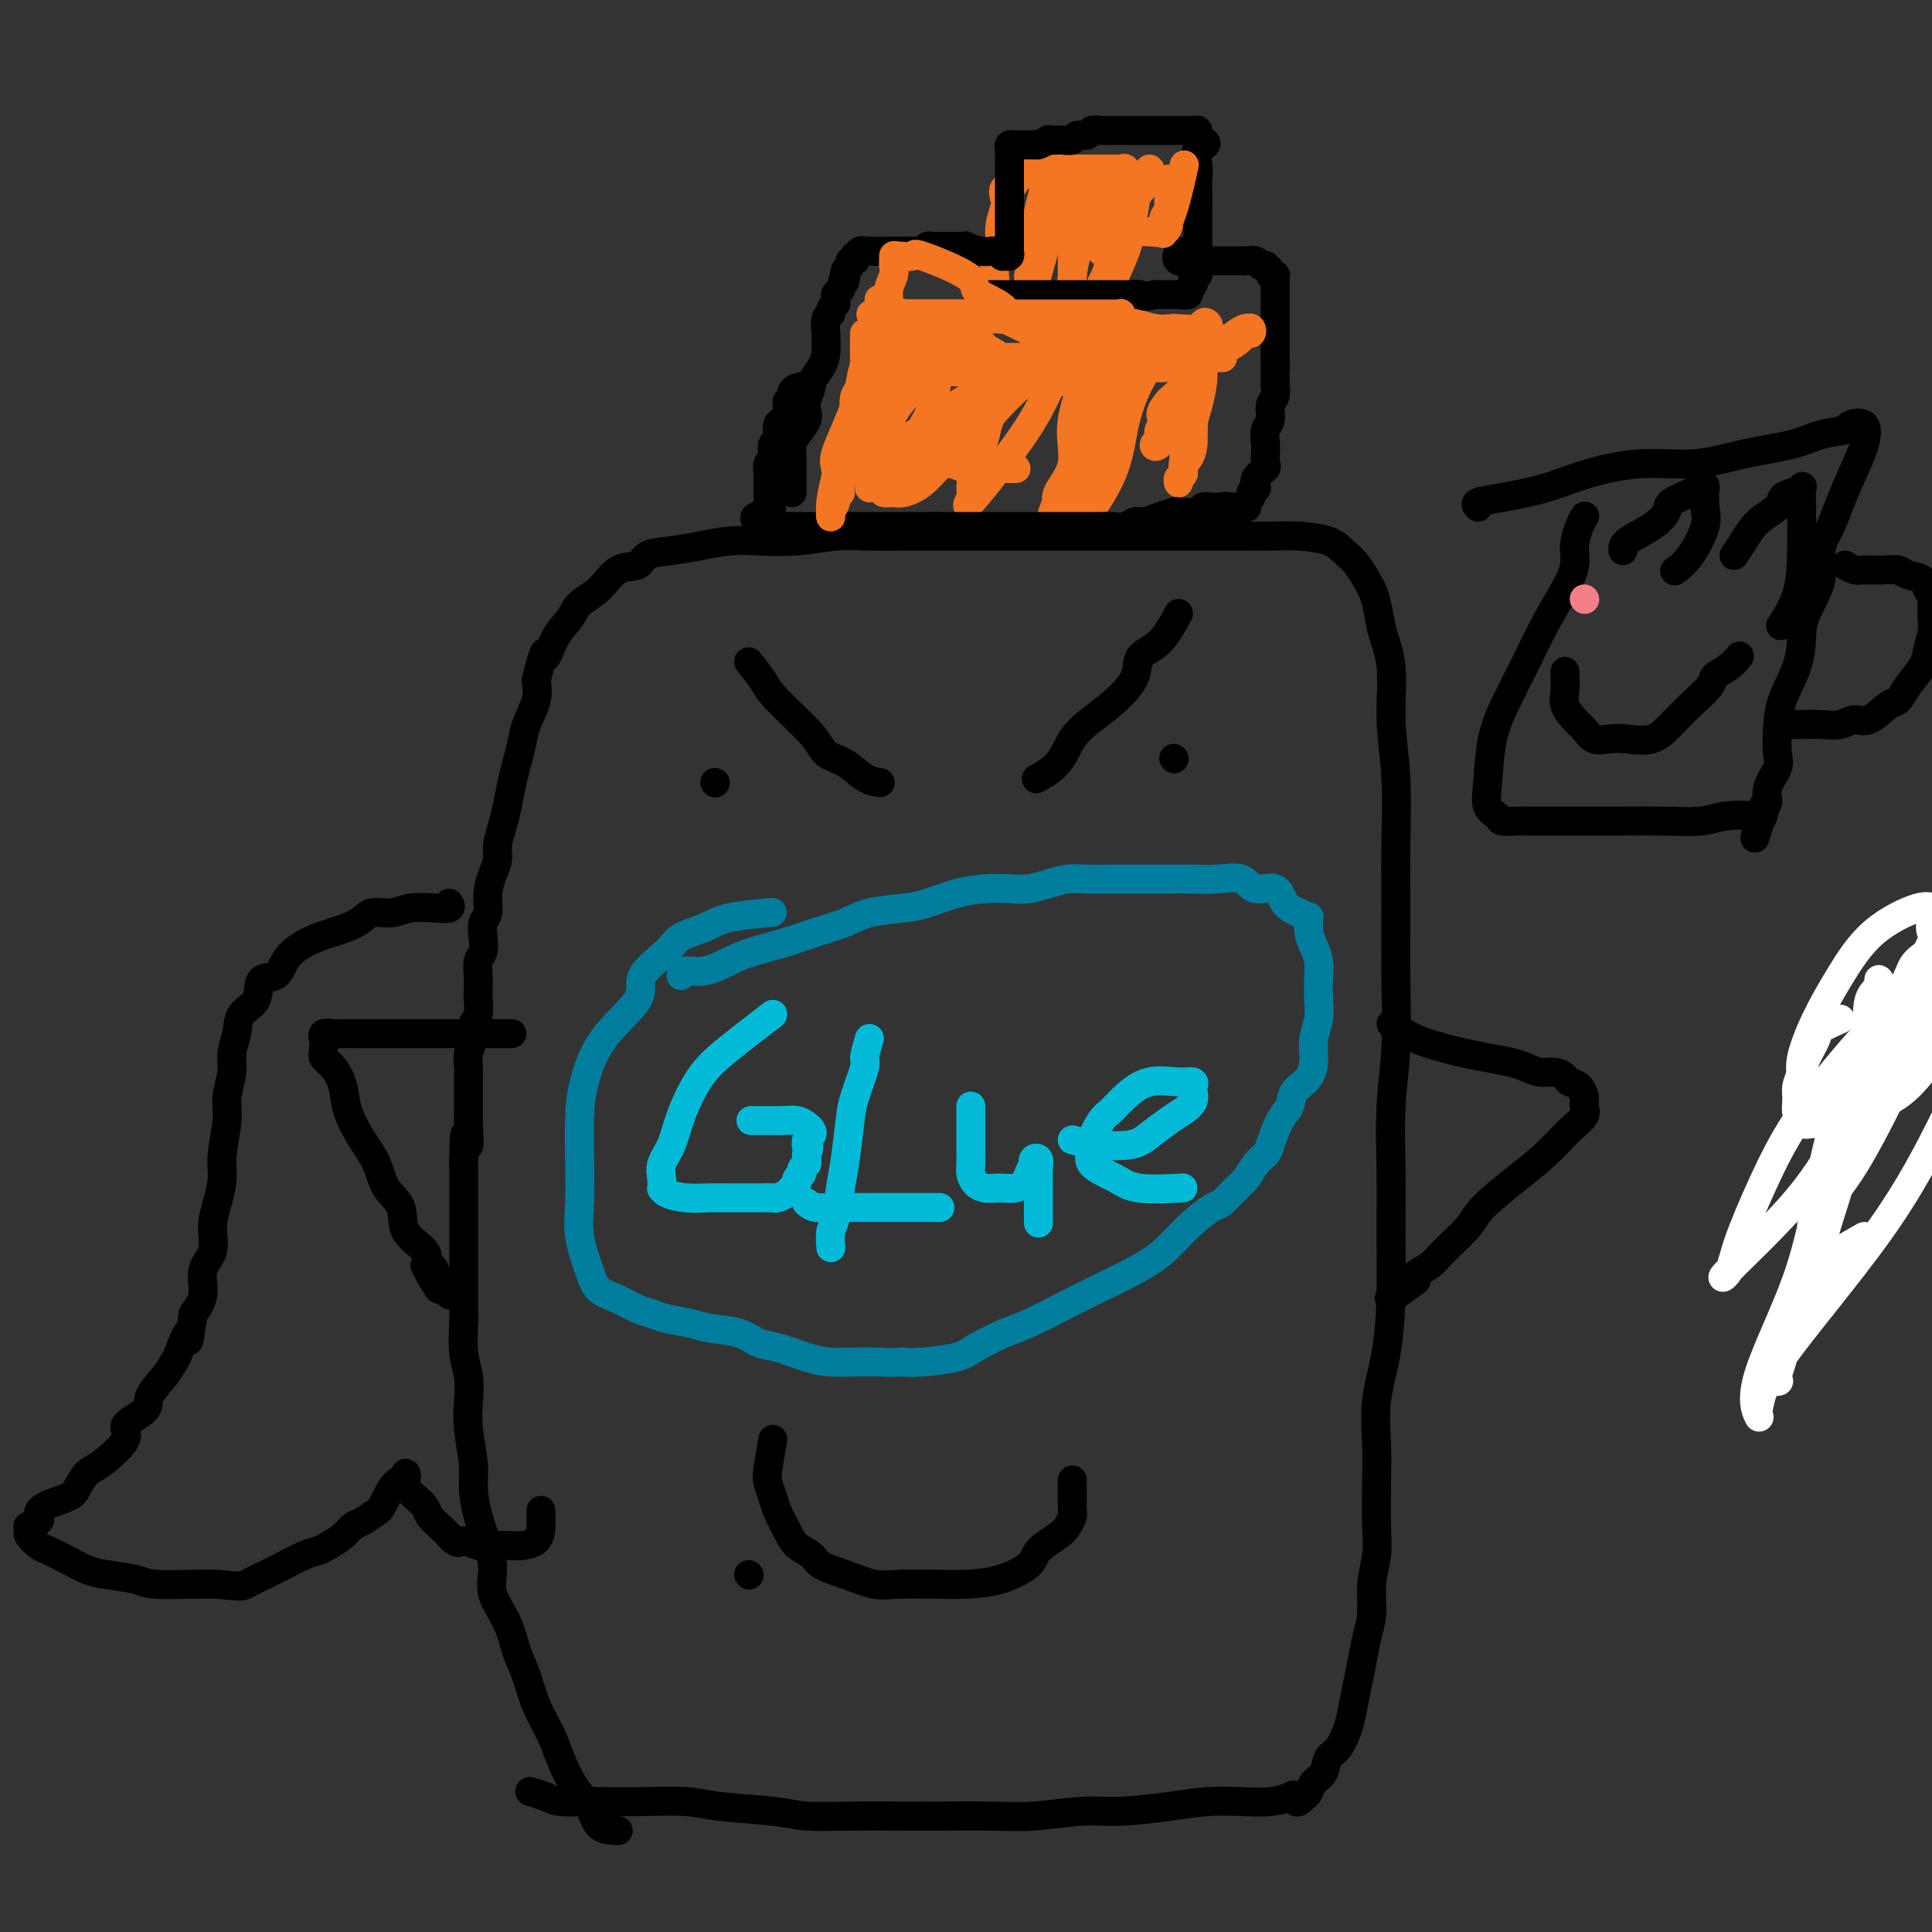 <svg viewBox='0 0 400 400' version='1.1' xmlns='http://www.w3.org/2000/svg' xmlns:xlink='http://www.w3.org/1999/xlink'><rect x="0" y="0" width="400" height="400" fill="#333333" stroke="none"/><g fill='none' stroke='#F37F89' stroke-width='6' stroke-linecap='round' stroke-linejoin='round'><path d='M375,253c1.647,-5.975 3.295,-11.949 5,-16c1.705,-4.051 3.469,-6.177 6,-10c2.531,-3.823 5.830,-9.341 8,-13c2.170,-3.659 3.212,-5.459 4,-8c0.788,-2.541 1.321,-5.824 2,-8c0.679,-2.176 1.502,-3.244 2,-5c0.498,-1.756 0.669,-4.199 1,-6c0.331,-1.801 0.821,-2.959 1,-4c0.179,-1.041 0.048,-1.966 0,-3c-0.048,-1.034 -0.013,-2.176 0,-3c0.013,-0.824 0.005,-1.331 0,-2c-0.005,-0.669 -0.008,-1.500 0,-2c0.008,-0.500 0.027,-0.670 0,-1c-0.027,-0.330 -0.100,-0.820 0,-1c0.100,-0.180 0.373,-0.048 1,0c0.627,0.048 1.608,0.014 2,0c0.392,-0.014 0.196,-0.007 0,0'/></g>
<g fill='none' stroke='#FFFFFF' stroke-width='6' stroke-linecap='round' stroke-linejoin='round'><path d='M386,256c-2.944,1.666 -5.889,3.333 -8,5c-2.111,1.667 -3.389,3.335 -5,7c-1.611,3.665 -3.554,9.325 -5,13c-1.446,3.675 -2.394,5.363 -3,7c-0.606,1.637 -0.868,3.224 -1,4c-0.132,0.776 -0.133,0.742 0,1c0.133,0.258 0.401,0.808 0,0c-0.401,-0.808 -1.470,-2.972 0,-8c1.470,-5.028 5.478,-12.919 8,-20c2.522,-7.081 3.559,-13.353 5,-19c1.441,-5.647 3.285,-10.669 5,-16c1.715,-5.331 3.301,-10.971 4,-15c0.699,-4.029 0.512,-6.446 1,-8c0.488,-1.554 1.652,-2.246 2,-3c0.348,-0.754 -0.119,-1.572 0,-1c0.119,0.572 0.825,2.534 0,6c-0.825,3.466 -3.182,8.435 -5,15c-1.818,6.565 -3.096,14.725 -5,22c-1.904,7.275 -4.432,13.664 -6,19c-1.568,5.336 -2.174,9.618 -3,13c-0.826,3.382 -1.870,5.865 -2,7c-0.130,1.135 0.656,0.923 0,1c-0.656,0.077 -2.754,0.444 1,-5c3.754,-5.444 13.358,-16.698 20,-26c6.642,-9.302 10.321,-16.651 14,-24'/><path d='M403,231c6.913,-12.143 6.695,-15.501 8,-20c1.305,-4.499 4.132,-10.138 6,-14c1.868,-3.862 2.777,-5.948 3,-8c0.223,-2.052 -0.239,-4.069 0,-5c0.239,-0.931 1.179,-0.777 0,0c-1.179,0.777 -4.478,2.177 -7,5c-2.522,2.823 -4.268,7.070 -7,12c-2.732,4.930 -6.449,10.544 -9,15c-2.551,4.456 -3.937,7.755 -6,12c-2.063,4.245 -4.805,9.438 -7,13c-2.195,3.562 -3.844,5.495 -5,7c-1.156,1.505 -1.818,2.584 -2,3c-0.182,0.416 0.117,0.170 0,0c-0.117,-0.170 -0.650,-0.262 -1,0c-0.350,0.262 -0.518,0.880 0,-2c0.518,-2.880 1.722,-9.257 3,-14c1.278,-4.743 2.629,-7.852 4,-11c1.371,-3.148 2.762,-6.336 4,-9c1.238,-2.664 2.321,-4.804 3,-6c0.679,-1.196 0.952,-1.447 1,-2c0.048,-0.553 -0.131,-1.406 0,-1c0.131,0.406 0.571,2.073 0,4c-0.571,1.927 -2.153,4.114 -3,5c-0.847,0.886 -0.959,0.469 -1,1c-0.041,0.531 -0.012,2.009 0,2c0.012,-0.009 0.006,-1.504 0,-3'/><path d='M387,215c0.174,-1.001 0.609,-2.005 2,-4c1.391,-1.995 3.738,-4.983 5,-7c1.262,-2.017 1.438,-3.064 2,-4c0.562,-0.936 1.508,-1.761 2,-2c0.492,-0.239 0.530,0.109 0,2c-0.530,1.891 -1.628,5.327 -3,9c-1.372,3.673 -3.019,7.585 -5,12c-1.981,4.415 -4.296,9.335 -6,14c-1.704,4.665 -2.797,9.075 -4,13c-1.203,3.925 -2.516,7.364 -3,11c-0.484,3.636 -0.138,7.467 0,9c0.138,1.533 0.069,0.766 0,0'/><path d='M381,211c-1.632,0.721 -3.264,1.442 -4,2c-0.736,0.558 -0.575,0.952 -1,2c-0.425,1.048 -1.436,2.750 -2,4c-0.564,1.250 -0.680,2.047 -1,3c-0.320,0.953 -0.845,2.062 -1,3c-0.155,0.938 0.059,1.707 0,3c-0.059,1.293 -0.393,3.111 1,4c1.393,0.889 4.512,0.850 8,0c3.488,-0.850 7.345,-2.510 10,-4c2.655,-1.490 4.108,-2.810 6,-5c1.892,-2.190 4.222,-5.251 6,-8c1.778,-2.749 3.003,-5.187 4,-7c0.997,-1.813 1.764,-3.003 2,-4c0.236,-0.997 -0.060,-1.803 0,-2c0.060,-0.197 0.475,0.213 0,0c-0.475,-0.213 -1.840,-1.049 -5,0c-3.160,1.049 -8.114,3.984 -12,7c-3.886,3.016 -6.703,6.113 -10,10c-3.297,3.887 -7.074,8.563 -10,13c-2.926,4.437 -5.000,8.635 -7,13c-2.000,4.365 -3.924,8.897 -5,12c-1.076,3.103 -1.303,4.776 -2,6c-0.697,1.224 -1.863,1.999 -1,1c0.863,-0.999 3.754,-3.773 7,-7c3.246,-3.227 6.848,-6.909 10,-11c3.152,-4.091 5.855,-8.591 8,-13c2.145,-4.409 3.731,-8.725 6,-13c2.269,-4.275 5.220,-8.507 7,-12c1.780,-3.493 2.390,-6.246 3,-9'/><path d='M398,199c4.170,-8.400 2.596,-5.899 2,-6c-0.596,-0.101 -0.213,-2.803 0,-4c0.213,-1.197 0.255,-0.890 0,-1c-0.255,-0.110 -0.808,-0.637 -3,0c-2.192,0.637 -6.023,2.439 -9,5c-2.977,2.561 -5.099,5.880 -7,9c-1.901,3.120 -3.581,6.039 -5,9c-1.419,2.961 -2.576,5.963 -3,8c-0.424,2.037 -0.114,3.109 0,5c0.114,1.891 0.032,4.601 0,6c-0.032,1.399 -0.014,1.486 0,2c0.014,0.514 0.025,1.453 4,0c3.975,-1.453 11.913,-5.299 16,-8c4.087,-2.701 4.324,-4.257 5,-6c0.676,-1.743 1.792,-3.672 3,-5c1.208,-1.328 2.508,-2.056 3,-3c0.492,-0.944 0.177,-2.104 0,-3c-0.177,-0.896 -0.214,-1.526 0,-2c0.214,-0.474 0.680,-0.791 1,-1c0.320,-0.209 0.495,-0.310 -1,0c-1.495,0.310 -4.658,1.032 -7,2c-2.342,0.968 -3.861,2.184 -6,5c-2.139,2.816 -4.897,7.233 -6,9c-1.103,1.767 -0.552,0.883 0,0'/></g>
<g fill='none' stroke='#000000' stroke-width='6' stroke-linecap='round' stroke-linejoin='round'><path d='M128,379c-1.534,-0.050 -3.067,-0.101 -4,-1c-0.933,-0.899 -1.265,-2.647 -2,-4c-0.735,-1.353 -1.873,-2.311 -3,-4c-1.127,-1.689 -2.242,-4.109 -3,-6c-0.758,-1.891 -1.160,-3.253 -2,-5c-0.840,-1.747 -2.117,-3.881 -3,-6c-0.883,-2.119 -1.371,-4.225 -2,-6c-0.629,-1.775 -1.400,-3.218 -2,-5c-0.600,-1.782 -1.029,-3.903 -2,-6c-0.971,-2.097 -2.485,-4.171 -3,-6c-0.515,-1.829 -0.032,-3.414 0,-5c0.032,-1.586 -0.387,-3.175 -1,-5c-0.613,-1.825 -1.418,-3.887 -2,-6c-0.582,-2.113 -0.939,-4.276 -1,-6c-0.061,-1.724 0.176,-3.007 0,-5c-0.176,-1.993 -0.765,-4.695 -1,-7c-0.235,-2.305 -0.115,-4.214 0,-6c0.115,-1.786 0.227,-3.451 0,-5c-0.227,-1.549 -0.793,-2.982 -1,-5c-0.207,-2.018 -0.055,-4.620 0,-6c0.055,-1.380 0.015,-1.537 0,-3c-0.015,-1.463 -0.004,-4.233 0,-6c0.004,-1.767 0.001,-2.530 0,-4c-0.001,-1.470 -0.000,-3.647 0,-5c0.000,-1.353 0.000,-1.882 0,-3c-0.000,-1.118 -0.000,-2.825 0,-4c0.000,-1.175 0.000,-1.816 0,-3c-0.000,-1.184 -0.000,-2.910 0,-4c0.000,-1.090 0.000,-1.545 0,-2'/><path d='M96,240c0.072,-9.122 0.751,-3.928 1,-3c0.249,0.928 0.067,-2.409 0,-4c-0.067,-1.591 -0.018,-1.437 0,-2c0.018,-0.563 0.004,-1.845 0,-3c-0.004,-1.155 0.003,-2.185 0,-3c-0.003,-0.815 -0.016,-1.416 0,-2c0.016,-0.584 0.061,-1.153 0,-2c-0.061,-0.847 -0.226,-1.974 0,-3c0.226,-1.026 0.845,-1.951 1,-3c0.155,-1.049 -0.154,-2.223 0,-3c0.154,-0.777 0.772,-1.157 1,-2c0.228,-0.843 0.065,-2.151 0,-3c-0.065,-0.849 -0.031,-1.241 0,-2c0.031,-0.759 0.060,-1.884 0,-3c-0.060,-1.116 -0.208,-2.223 0,-3c0.208,-0.777 0.773,-1.225 1,-2c0.227,-0.775 0.116,-1.877 0,-3c-0.116,-1.123 -0.237,-2.268 0,-3c0.237,-0.732 0.833,-1.052 1,-2c0.167,-0.948 -0.096,-2.525 0,-4c0.096,-1.475 0.550,-2.847 1,-4c0.450,-1.153 0.894,-2.086 1,-3c0.106,-0.914 -0.126,-1.808 0,-3c0.126,-1.192 0.612,-2.682 1,-4c0.388,-1.318 0.680,-2.466 1,-4c0.320,-1.534 0.667,-3.456 1,-5c0.333,-1.544 0.650,-2.709 1,-4c0.350,-1.291 0.733,-2.707 1,-4c0.267,-1.293 0.418,-2.464 1,-4c0.582,-1.536 1.595,-3.439 2,-5c0.405,-1.561 0.203,-2.781 0,-4'/><path d='M111,141c2.077,-8.679 1.770,-5.377 2,-5c0.230,0.377 0.997,-2.173 2,-4c1.003,-1.827 2.240,-2.933 3,-4c0.760,-1.067 1.041,-2.097 2,-3c0.959,-0.903 2.597,-1.681 4,-3c1.403,-1.319 2.572,-3.179 4,-4c1.428,-0.821 3.115,-0.602 4,-1c0.885,-0.398 0.968,-1.413 2,-2c1.032,-0.587 3.014,-0.745 5,-1c1.986,-0.255 3.975,-0.608 6,-1c2.025,-0.392 4.085,-0.823 6,-1c1.915,-0.177 3.683,-0.100 6,0c2.317,0.100 5.182,0.223 8,0c2.818,-0.223 5.588,-0.792 8,-1c2.412,-0.208 4.465,-0.056 7,0c2.535,0.056 5.553,0.015 8,0c2.447,-0.015 4.325,-0.004 7,0c2.675,0.004 6.149,0.001 9,0c2.851,-0.001 5.081,-0.000 7,0c1.919,0.000 3.527,0.000 6,0c2.473,-0.000 5.811,-0.000 9,0c3.189,0.000 6.228,0.000 9,0c2.772,-0.000 5.278,-0.001 8,0c2.722,0.001 5.660,0.002 8,0c2.340,-0.002 4.082,-0.009 6,0c1.918,0.009 4.011,0.034 6,0c1.989,-0.034 3.873,-0.128 6,0c2.127,0.128 4.498,0.478 6,1c1.502,0.522 2.135,1.218 3,2c0.865,0.782 1.961,1.652 3,3c1.039,1.348 2.019,3.174 3,5'/><path d='M284,122c1.255,2.704 1.394,5.463 2,8c0.606,2.537 1.679,4.850 2,8c0.321,3.150 -0.110,7.136 0,11c0.110,3.864 0.763,7.608 1,12c0.237,4.392 0.060,9.434 0,14c-0.060,4.566 -0.002,8.656 0,13c0.002,4.344 -0.052,8.944 0,14c0.052,5.056 0.211,10.570 0,15c-0.211,4.430 -0.790,7.777 -1,12c-0.210,4.223 -0.050,9.322 0,14c0.050,4.678 -0.011,8.934 0,13c0.011,4.066 0.094,7.941 0,12c-0.094,4.059 -0.365,8.300 -1,12c-0.635,3.700 -1.633,6.858 -2,10c-0.367,3.142 -0.102,6.267 0,9c0.102,2.733 0.042,5.073 0,8c-0.042,2.927 -0.067,6.442 0,9c0.067,2.558 0.225,4.161 0,6c-0.225,1.839 -0.834,3.915 -1,6c-0.166,2.085 0.110,4.178 0,6c-0.110,1.822 -0.606,3.371 -1,5c-0.394,1.629 -0.686,3.336 -1,5c-0.314,1.664 -0.652,3.284 -1,5c-0.348,1.716 -0.708,3.527 -1,5c-0.292,1.473 -0.516,2.607 -1,4c-0.484,1.393 -1.229,3.045 -2,4c-0.771,0.955 -1.568,1.212 -2,2c-0.432,0.788 -0.497,2.108 -1,3c-0.503,0.892 -1.443,1.355 -2,2c-0.557,0.645 -0.731,1.470 -1,2c-0.269,0.530 -0.635,0.765 -1,1'/><path d='M270,372c-1.830,2.182 -1.905,0.636 -2,0c-0.095,-0.636 -0.211,-0.364 -1,0c-0.789,0.364 -2.250,0.820 -4,1c-1.750,0.180 -3.790,0.086 -6,0c-2.210,-0.086 -4.591,-0.163 -7,0c-2.409,0.163 -4.845,0.565 -8,1c-3.155,0.435 -7.027,0.901 -10,1c-2.973,0.099 -5.045,-0.170 -8,0c-2.955,0.170 -6.794,0.777 -10,1c-3.206,0.223 -5.781,0.060 -9,0c-3.219,-0.060 -7.082,-0.019 -10,0c-2.918,0.019 -4.892,0.016 -8,0c-3.108,-0.016 -7.352,-0.047 -11,0c-3.648,0.047 -6.700,0.170 -9,0c-2.300,-0.170 -3.847,-0.634 -7,-1c-3.153,-0.366 -7.913,-0.634 -11,-1c-3.087,-0.366 -4.500,-0.829 -7,-1c-2.500,-0.171 -6.086,-0.049 -9,0c-2.914,0.049 -5.156,0.023 -7,0c-1.844,-0.023 -3.290,-0.045 -5,0c-1.710,0.045 -3.685,0.156 -5,0c-1.315,-0.156 -1.969,-0.581 -3,-1c-1.031,-0.419 -2.437,-0.834 -3,-1c-0.563,-0.166 -0.281,-0.083 0,0'/></g>
<g fill='none' stroke='#F47623' stroke-width='6' stroke-linecap='round' stroke-linejoin='round'><path d='M174,102c-0.376,-1.891 -0.753,-3.782 -1,-5c-0.247,-1.218 -0.365,-1.762 0,-3c0.365,-1.238 1.215,-3.169 2,-5c0.785,-1.831 1.507,-3.563 2,-5c0.493,-1.437 0.758,-2.580 1,-4c0.242,-1.420 0.460,-3.115 1,-4c0.540,-0.885 1.401,-0.958 2,-2c0.599,-1.042 0.934,-3.054 1,-4c0.066,-0.946 -0.138,-0.828 0,-1c0.138,-0.172 0.619,-0.635 1,-1c0.381,-0.365 0.663,-0.634 1,-1c0.337,-0.366 0.730,-0.830 1,-1c0.270,-0.170 0.416,-0.046 1,0c0.584,0.046 1.606,0.012 3,0c1.394,-0.012 3.160,-0.004 4,0c0.840,0.004 0.754,0.005 2,0c1.246,-0.005 3.824,-0.015 6,0c2.176,0.015 3.949,0.057 6,0c2.051,-0.057 4.379,-0.211 6,0c1.621,0.211 2.533,0.788 4,1c1.467,0.212 3.487,0.061 5,0c1.513,-0.061 2.519,-0.030 4,0c1.481,0.030 3.438,0.060 5,0c1.562,-0.060 2.728,-0.208 4,0c1.272,0.208 2.649,0.774 4,1c1.351,0.226 2.675,0.113 4,0'/><path d='M243,68c9.681,0.397 4.384,0.890 3,1c-1.384,0.110 1.146,-0.164 2,0c0.854,0.164 0.033,0.764 0,1c-0.033,0.236 0.723,0.108 1,0c0.277,-0.108 0.074,-0.195 0,0c-0.074,0.195 -0.019,0.672 0,1c0.019,0.328 0.002,0.506 0,1c-0.002,0.494 0.009,1.303 0,2c-0.009,0.697 -0.040,1.281 0,2c0.040,0.719 0.152,1.573 0,3c-0.152,1.427 -0.567,3.428 -1,5c-0.433,1.572 -0.886,2.715 -1,4c-0.114,1.285 0.109,2.711 0,4c-0.109,1.289 -0.551,2.440 -1,3c-0.449,0.560 -0.905,0.528 -1,1c-0.095,0.472 0.170,1.446 0,2c-0.170,0.554 -0.777,0.688 -1,1c-0.223,0.312 -0.064,0.804 0,1c0.064,0.196 0.032,0.098 0,0'/><path d='M184,77c0.390,1.448 0.780,2.895 1,4c0.220,1.105 0.269,1.867 0,3c-0.269,1.133 -0.857,2.636 -1,4c-0.143,1.364 0.158,2.590 0,4c-0.158,1.410 -0.777,3.004 -1,4c-0.223,0.996 -0.052,1.395 0,2c0.052,0.605 -0.016,1.416 0,2c0.016,0.584 0.116,0.941 0,1c-0.116,0.059 -0.449,-0.179 0,-1c0.449,-0.821 1.679,-2.226 3,-4c1.321,-1.774 2.732,-3.917 4,-6c1.268,-2.083 2.394,-4.106 3,-6c0.606,-1.894 0.693,-3.657 1,-5c0.307,-1.343 0.834,-2.264 1,-3c0.166,-0.736 -0.031,-1.287 0,-2c0.031,-0.713 0.289,-1.588 0,-2c-0.289,-0.412 -1.124,-0.360 -2,1c-0.876,1.360 -1.793,4.029 -3,6c-1.207,1.971 -2.705,3.243 -4,5c-1.295,1.757 -2.386,4.000 -3,6c-0.614,2.000 -0.750,3.757 -1,5c-0.250,1.243 -0.613,1.972 -1,3c-0.387,1.028 -0.796,2.354 -1,3c-0.204,0.646 -0.201,0.613 0,0c0.201,-0.613 0.601,-1.807 1,-3'/><path d='M181,98c0.272,-1.863 0.451,-5.022 1,-8c0.549,-2.978 1.467,-5.776 2,-8c0.533,-2.224 0.680,-3.876 1,-6c0.320,-2.124 0.814,-4.721 1,-6c0.186,-1.279 0.065,-1.241 0,-2c-0.065,-0.759 -0.073,-2.315 0,-3c0.073,-0.685 0.226,-0.498 0,1c-0.226,1.498 -0.831,4.306 -1,7c-0.169,2.694 0.099,5.275 0,8c-0.099,2.725 -0.564,5.596 -1,8c-0.436,2.404 -0.842,4.343 -1,6c-0.158,1.657 -0.066,3.034 0,4c0.066,0.966 0.106,1.523 0,2c-0.106,0.477 -0.360,0.874 0,1c0.360,0.126 1.332,-0.020 2,0c0.668,0.020 1.033,0.207 2,0c0.967,-0.207 2.538,-0.808 4,-2c1.462,-1.192 2.815,-2.976 4,-4c1.185,-1.024 2.201,-1.289 3,-2c0.799,-0.711 1.380,-1.867 2,-3c0.620,-1.133 1.280,-2.244 2,-3c0.720,-0.756 1.499,-1.157 2,-2c0.501,-0.843 0.722,-2.127 1,-3c0.278,-0.873 0.613,-1.336 1,-2c0.387,-0.664 0.828,-1.529 1,-2c0.172,-0.471 0.077,-0.549 0,-1c-0.077,-0.451 -0.136,-1.275 0,-2c0.136,-0.725 0.467,-1.350 0,-2c-0.467,-0.650 -1.734,-1.325 -3,-2'/><path d='M204,72c-0.995,-1.536 -1.982,-1.875 -3,-2c-1.018,-0.125 -2.068,-0.034 -3,0c-0.932,0.034 -1.747,0.012 -3,0c-1.253,-0.012 -2.946,-0.016 -4,0c-1.054,0.016 -1.469,0.050 -2,0c-0.531,-0.050 -1.176,-0.185 -1,0c0.176,0.185 1.174,0.691 3,1c1.826,0.309 4.481,0.423 7,1c2.519,0.577 4.903,1.619 7,2c2.097,0.381 3.909,0.102 7,0c3.091,-0.102 7.463,-0.027 10,0c2.537,0.027 3.241,0.007 4,0c0.759,-0.007 1.575,-0.002 1,0c-0.575,0.002 -2.539,0.001 -5,0c-2.461,-0.001 -5.419,-0.001 -8,0c-2.581,0.001 -4.785,0.003 -7,0c-2.215,-0.003 -4.440,-0.011 -6,0c-1.560,0.011 -2.454,0.040 -4,0c-1.546,-0.040 -3.745,-0.151 -5,0c-1.255,0.151 -1.566,0.562 -2,1c-0.434,0.438 -0.992,0.902 -1,1c-0.008,0.098 0.534,-0.170 2,0c1.466,0.170 3.856,0.776 7,1c3.144,0.224 7.041,0.064 10,0c2.959,-0.064 4.979,-0.032 7,0'/><path d='M215,77c5.113,0.203 4.896,0.212 6,0c1.104,-0.212 3.528,-0.644 5,-1c1.472,-0.356 1.992,-0.634 3,-1c1.008,-0.366 2.503,-0.818 3,-1c0.497,-0.182 -0.003,-0.094 -1,0c-0.997,0.094 -2.492,0.195 -5,0c-2.508,-0.195 -6.029,-0.687 -9,0c-2.971,0.687 -5.390,2.553 -8,4c-2.610,1.447 -5.410,2.475 -8,4c-2.590,1.525 -4.970,3.547 -7,5c-2.030,1.453 -3.710,2.337 -5,3c-1.290,0.663 -2.192,1.103 -3,2c-0.808,0.897 -1.524,2.249 -2,3c-0.476,0.751 -0.711,0.900 -1,1c-0.289,0.100 -0.631,0.151 1,0c1.631,-0.151 5.234,-0.504 9,-2c3.766,-1.496 7.695,-4.134 10,-6c2.305,-1.866 2.984,-2.961 5,-5c2.016,-2.039 5.367,-5.021 7,-7c1.633,-1.979 1.549,-2.953 2,-4c0.451,-1.047 1.438,-2.167 2,-3c0.562,-0.833 0.697,-1.378 1,-2c0.303,-0.622 0.772,-1.321 0,-1c-0.772,0.321 -2.785,1.663 -4,3c-1.215,1.337 -1.633,2.668 -3,5c-1.367,2.332 -3.684,5.666 -6,9'/><path d='M207,83c-2.587,3.927 -2.556,5.246 -3,7c-0.444,1.754 -1.363,3.943 -2,6c-0.637,2.057 -0.994,3.982 -1,5c-0.006,1.018 0.337,1.131 0,2c-0.337,0.869 -1.356,2.496 0,1c1.356,-1.496 5.086,-6.116 8,-10c2.914,-3.884 5.013,-7.033 7,-11c1.987,-3.967 3.863,-8.753 6,-13c2.137,-4.247 4.534,-7.954 6,-11c1.466,-3.046 2.001,-5.433 3,-7c0.999,-1.567 2.460,-2.316 3,-3c0.540,-0.684 0.157,-1.302 0,-1c-0.157,0.302 -0.088,1.524 -1,4c-0.912,2.476 -2.806,6.207 -4,10c-1.194,3.793 -1.688,7.648 -3,12c-1.312,4.352 -3.440,9.202 -4,13c-0.560,3.798 0.450,6.543 0,9c-0.450,2.457 -2.360,4.627 -3,6c-0.640,1.373 -0.010,1.950 0,3c0.010,1.050 -0.600,2.574 -1,3c-0.400,0.426 -0.588,-0.247 0,-2c0.588,-1.753 1.953,-4.586 3,-7c1.047,-2.414 1.775,-4.410 3,-7c1.225,-2.590 2.945,-5.774 4,-8c1.055,-2.226 1.444,-3.493 2,-5c0.556,-1.507 1.278,-3.253 2,-5'/><path d='M232,74c2.398,-5.855 1.393,-3.491 1,-3c-0.393,0.491 -0.174,-0.889 0,-1c0.174,-0.111 0.302,1.049 0,3c-0.302,1.951 -1.033,4.693 -2,8c-0.967,3.307 -2.170,7.180 -3,10c-0.830,2.820 -1.286,4.589 -2,7c-0.714,2.411 -1.684,5.464 -2,7c-0.316,1.536 0.022,1.555 0,2c-0.022,0.445 -0.404,1.316 0,1c0.404,-0.316 1.593,-1.820 3,-4c1.407,-2.180 3.032,-5.035 4,-8c0.968,-2.965 1.277,-6.040 2,-9c0.723,-2.960 1.858,-5.807 3,-8c1.142,-2.193 2.292,-3.734 3,-5c0.708,-1.266 0.975,-2.259 1,-3c0.025,-0.741 -0.191,-1.230 0,-1c0.191,0.230 0.789,1.178 0,2c-0.789,0.822 -2.963,1.516 -4,2c-1.037,0.484 -0.935,0.756 -1,1c-0.065,0.244 -0.296,0.460 -2,1c-1.704,0.540 -4.882,1.404 -7,2c-2.118,0.596 -3.176,0.923 -5,1c-1.824,0.077 -4.414,-0.095 -7,0c-2.586,0.095 -5.167,0.456 -7,1c-1.833,0.544 -2.916,1.272 -4,2'/><path d='M203,82c-5.458,1.241 -4.103,1.343 -4,2c0.103,0.657 -1.046,1.868 -2,3c-0.954,1.132 -1.715,2.183 -2,3c-0.285,0.817 -0.096,1.400 0,2c0.096,0.600 0.098,1.219 0,2c-0.098,0.781 -0.297,1.726 0,2c0.297,0.274 1.088,-0.123 2,0c0.912,0.123 1.944,0.765 3,1c1.056,0.235 2.136,0.063 3,0c0.864,-0.063 1.510,-0.017 2,0c0.490,0.017 0.822,0.005 1,0c0.178,-0.005 0.202,-0.001 1,0c0.798,0.001 2.371,0.000 3,0c0.629,-0.000 0.315,-0.000 0,0'/><path d='M205,65c0.414,-1.416 0.828,-2.832 1,-4c0.172,-1.168 0.102,-2.088 0,-3c-0.102,-0.912 -0.237,-1.816 0,-3c0.237,-1.184 0.846,-2.650 1,-4c0.154,-1.350 -0.147,-2.585 0,-4c0.147,-1.415 0.741,-3.009 1,-4c0.259,-0.991 0.181,-1.380 0,-2c-0.181,-0.620 -0.467,-1.472 0,-2c0.467,-0.528 1.686,-0.734 2,-1c0.314,-0.266 -0.276,-0.593 0,-1c0.276,-0.407 1.420,-0.894 2,-1c0.580,-0.106 0.597,0.168 1,0c0.403,-0.168 1.191,-0.777 2,-1c0.809,-0.223 1.639,-0.060 2,0c0.361,0.060 0.253,0.016 1,0c0.747,-0.016 2.348,-0.004 3,0c0.652,0.004 0.354,0.001 1,0c0.646,-0.001 2.235,-0.000 3,0c0.765,0.000 0.705,0.000 1,0c0.295,-0.000 0.944,-0.002 2,0c1.056,0.002 2.518,0.006 3,0c0.482,-0.006 -0.014,-0.021 0,0c0.014,0.021 0.540,0.078 1,0c0.460,-0.078 0.855,-0.290 1,0c0.145,0.290 0.042,1.083 0,2c-0.042,0.917 -0.021,1.959 0,3'/><path d='M233,40c0.418,1.733 0.462,3.565 0,5c-0.462,1.435 -1.431,2.472 -2,4c-0.569,1.528 -0.738,3.547 -1,5c-0.262,1.453 -0.615,2.341 -1,3c-0.385,0.659 -0.800,1.089 -1,2c-0.200,0.911 -0.183,2.302 0,2c0.183,-0.302 0.534,-2.297 1,-4c0.466,-1.703 1.046,-3.115 2,-5c0.954,-1.885 2.280,-4.245 3,-6c0.720,-1.755 0.833,-2.906 1,-4c0.167,-1.094 0.387,-2.131 1,-3c0.613,-0.869 1.619,-1.570 2,-2c0.381,-0.430 0.139,-0.590 0,-1c-0.139,-0.410 -0.173,-1.072 0,-1c0.173,0.072 0.555,0.877 0,2c-0.555,1.123 -2.046,2.563 -3,4c-0.954,1.437 -1.370,2.869 -2,4c-0.630,1.131 -1.475,1.960 -2,3c-0.525,1.040 -0.732,2.290 -1,3c-0.268,0.710 -0.597,0.879 -1,1c-0.403,0.121 -0.879,0.196 -1,0c-0.121,-0.196 0.112,-0.661 0,-2c-0.112,-1.339 -0.569,-3.553 -1,-5c-0.431,-1.447 -0.838,-2.128 -1,-3c-0.162,-0.872 -0.081,-1.936 0,-3'/><path d='M226,39c-0.815,-2.022 -0.851,-1.077 -1,-1c-0.149,0.077 -0.410,-0.712 -1,-1c-0.590,-0.288 -1.510,-0.073 -2,0c-0.490,0.073 -0.552,0.004 -1,1c-0.448,0.996 -1.282,3.058 -2,5c-0.718,1.942 -1.321,3.763 -2,6c-0.679,2.237 -1.436,4.890 -2,7c-0.564,2.110 -0.935,3.677 -1,5c-0.065,1.323 0.177,2.404 0,3c-0.177,0.596 -0.772,0.709 -1,1c-0.228,0.291 -0.089,0.759 0,1c0.089,0.241 0.128,0.253 0,-1c-0.128,-1.253 -0.423,-3.772 0,-6c0.423,-2.228 1.563,-4.164 2,-6c0.437,-1.836 0.170,-3.573 0,-5c-0.170,-1.427 -0.242,-2.546 0,-4c0.242,-1.454 0.798,-3.244 1,-4c0.202,-0.756 0.052,-0.477 0,-1c-0.052,-0.523 -0.004,-1.846 0,-2c0.004,-0.154 -0.036,0.863 0,2c0.036,1.137 0.150,2.394 0,4c-0.150,1.606 -0.562,3.562 -1,5c-0.438,1.438 -0.902,2.359 -1,4c-0.098,1.641 0.170,4.000 0,5c-0.170,1.000 -0.777,0.639 -1,1c-0.223,0.361 -0.060,1.443 0,2c0.060,0.557 0.017,0.588 0,0c-0.017,-0.588 -0.009,-1.794 0,-3'/><path d='M213,57c0.300,-1.170 1.051,-2.594 2,-4c0.949,-1.406 2.097,-2.793 3,-4c0.903,-1.207 1.563,-2.235 2,-3c0.437,-0.765 0.653,-1.268 1,-2c0.347,-0.732 0.825,-1.692 1,-1c0.175,0.692 0.047,3.036 0,5c-0.047,1.964 -0.013,3.550 0,5c0.013,1.450 0.004,2.766 0,4c-0.004,1.234 -0.002,2.387 0,3c0.002,0.613 0.004,0.685 0,1c-0.004,0.315 -0.015,0.872 0,1c0.015,0.128 0.056,-0.172 0,-1c-0.056,-0.828 -0.207,-2.185 0,-4c0.207,-1.815 0.774,-4.090 1,-5c0.226,-0.910 0.113,-0.455 0,0'/></g>
<g fill='none' stroke='#000000' stroke-width='6' stroke-linecap='round' stroke-linejoin='round'><path d='M164,102c0.001,-0.545 0.002,-1.089 0,-2c-0.002,-0.911 -0.007,-2.187 0,-3c0.007,-0.813 0.027,-1.163 0,-2c-0.027,-0.837 -0.099,-2.162 0,-3c0.099,-0.838 0.371,-1.188 1,-2c0.629,-0.812 1.617,-2.086 2,-3c0.383,-0.914 0.162,-1.469 0,-2c-0.162,-0.531 -0.264,-1.036 0,-2c0.264,-0.964 0.894,-2.385 1,-3c0.106,-0.615 -0.311,-0.425 0,-1c0.311,-0.575 1.350,-1.916 2,-3c0.650,-1.084 0.910,-1.911 1,-3c0.090,-1.089 0.009,-2.438 0,-3c-0.009,-0.562 0.054,-0.336 0,-1c-0.054,-0.664 -0.225,-2.219 0,-3c0.225,-0.781 0.845,-0.788 1,-1c0.155,-0.212 -0.155,-0.631 0,-1c0.155,-0.369 0.776,-0.690 1,-1c0.224,-0.310 0.050,-0.609 0,-1c-0.050,-0.391 0.025,-0.875 0,-1c-0.025,-0.125 -0.150,0.107 0,0c0.150,-0.107 0.575,-0.554 1,-1'/><path d='M174,60c1.775,-6.886 1.212,-3.102 1,-2c-0.212,1.102 -0.072,-0.479 0,-1c0.072,-0.521 0.076,0.019 0,0c-0.076,-0.019 -0.230,-0.598 0,-1c0.230,-0.402 0.845,-0.629 1,-1c0.155,-0.371 -0.152,-0.888 0,-1c0.152,-0.112 0.761,0.180 1,0c0.239,-0.180 0.107,-0.833 0,-1c-0.107,-0.167 -0.189,0.151 0,0c0.189,-0.151 0.649,-0.773 1,-1c0.351,-0.227 0.595,-0.060 2,0c1.405,0.060 3.973,0.012 5,0c1.027,-0.012 0.513,0.011 1,0c0.487,-0.011 1.976,-0.055 3,0c1.024,0.055 1.585,0.211 2,0c0.415,-0.211 0.685,-0.789 1,-1c0.315,-0.211 0.676,-0.057 1,0c0.324,0.057 0.612,0.015 1,0c0.388,-0.015 0.876,-0.004 1,0c0.124,0.004 -0.116,0.001 0,0c0.116,-0.001 0.589,-0.001 1,0c0.411,0.001 0.761,0.004 1,0c0.239,-0.004 0.368,-0.015 1,0c0.632,0.015 1.766,0.057 2,0c0.234,-0.057 -0.432,-0.211 0,0c0.432,0.211 1.962,0.788 3,1c1.038,0.212 1.582,0.061 2,0c0.418,-0.061 0.709,-0.030 1,0'/><path d='M206,52c4.801,0.231 2.803,0.807 2,1c-0.803,0.193 -0.411,0.003 0,0c0.411,-0.003 0.842,0.180 1,0c0.158,-0.180 0.042,-0.723 0,-1c-0.042,-0.277 -0.011,-0.286 0,-1c0.011,-0.714 0.003,-2.131 0,-3c-0.003,-0.869 -0.001,-1.189 0,-2c0.001,-0.811 0.000,-2.114 0,-3c-0.000,-0.886 -0.000,-1.354 0,-2c0.000,-0.646 0.000,-1.468 0,-2c-0.000,-0.532 0.000,-0.772 0,-1c-0.000,-0.228 -0.000,-0.442 0,-1c0.000,-0.558 0.000,-1.459 0,-2c-0.000,-0.541 -0.001,-0.723 0,-1c0.001,-0.277 0.004,-0.649 0,-1c-0.004,-0.351 -0.016,-0.683 0,-1c0.016,-0.317 0.059,-0.621 0,-1c-0.059,-0.379 -0.219,-0.834 0,-1c0.219,-0.166 0.818,-0.045 1,0c0.182,0.045 -0.054,0.012 0,0c0.054,-0.012 0.399,-0.003 1,0c0.601,0.003 1.457,0.001 2,0c0.543,-0.001 0.771,-0.000 1,0'/><path d='M214,30c0.870,-0.249 0.547,0.129 1,0c0.453,-0.129 1.684,-0.766 2,-1c0.316,-0.234 -0.281,-0.067 0,0c0.281,0.067 1.441,0.033 2,0c0.559,-0.033 0.516,-0.065 1,0c0.484,0.065 1.493,0.228 2,0c0.507,-0.228 0.511,-0.846 1,-1c0.489,-0.154 1.462,0.155 2,0c0.538,-0.155 0.639,-0.774 1,-1c0.361,-0.226 0.981,-0.061 2,0c1.019,0.061 2.438,0.016 3,0c0.562,-0.016 0.269,-0.004 1,0c0.731,0.004 2.486,0.001 3,0c0.514,-0.001 -0.214,-0.000 0,0c0.214,0.000 1.371,0.000 2,0c0.629,-0.000 0.732,-0.000 1,0c0.268,0.000 0.702,0.000 1,0c0.298,-0.000 0.460,-0.000 1,0c0.540,0.000 1.458,0.000 2,0c0.542,-0.000 0.709,-0.001 1,0c0.291,0.001 0.705,0.003 1,0c0.295,-0.003 0.471,-0.012 1,0c0.529,0.012 1.410,0.044 2,0c0.590,-0.044 0.890,-0.166 1,0c0.110,0.166 0.032,0.619 0,1c-0.032,0.381 -0.016,0.691 0,1'/><path d='M248,29c3.403,0.619 0.912,1.167 0,2c-0.912,0.833 -0.244,1.951 0,3c0.244,1.049 0.065,2.029 0,3c-0.065,0.971 -0.018,1.933 0,3c0.018,1.067 0.005,2.240 0,3c-0.005,0.760 -0.001,1.108 0,2c0.001,0.892 0.000,2.329 0,3c-0.000,0.671 -0.000,0.575 0,1c0.000,0.425 0.000,1.371 0,2c-0.000,0.629 -0.000,0.941 0,1c0.000,0.059 0.001,-0.134 0,0c-0.001,0.134 -0.004,0.596 0,1c0.004,0.404 0.015,0.748 0,1c-0.015,0.252 -0.057,0.410 0,1c0.057,0.590 0.213,1.611 0,2c-0.213,0.389 -0.793,0.145 -1,0c-0.207,-0.145 -0.039,-0.193 0,0c0.039,0.193 -0.050,0.626 0,1c0.050,0.374 0.237,0.689 0,1c-0.237,0.311 -0.900,0.619 -1,1c-0.100,0.381 0.363,0.834 0,1c-0.363,0.166 -1.550,0.044 -2,0c-0.450,-0.044 -0.162,-0.012 0,0c0.162,0.012 0.198,0.003 0,0c-0.198,-0.003 -0.630,-0.001 -1,0c-0.370,0.001 -0.676,0.000 -1,0c-0.324,-0.000 -0.664,-0.000 -1,0c-0.336,0.000 -0.667,0.000 -1,0c-0.333,-0.000 -0.666,-0.000 -1,0'/><path d='M239,61c-1.958,0.619 -2.353,0.166 -3,0c-0.647,-0.166 -1.545,-0.044 -2,0c-0.455,0.044 -0.468,0.012 -2,0c-1.532,-0.012 -4.582,-0.003 -6,0c-1.418,0.003 -1.202,0.001 -2,0c-0.798,-0.001 -2.609,-0.000 -4,0c-1.391,0.000 -2.362,0.000 -3,0c-0.638,-0.000 -0.945,-0.000 -2,0c-1.055,0.000 -2.860,0.000 -4,0c-1.140,-0.000 -1.616,-0.000 -2,0c-0.384,0.000 -0.678,0.000 -1,0c-0.322,-0.000 -0.674,-0.000 -1,0c-0.326,0.000 -0.626,0.000 -1,0c-0.374,-0.000 -0.821,-0.000 -1,0c-0.179,0.000 -0.089,0.000 0,0'/><path d='M244,52c-0.320,0.845 -0.640,1.691 0,2c0.640,0.309 2.240,0.083 3,0c0.760,-0.083 0.681,-0.022 1,0c0.319,0.022 1.038,0.006 2,0c0.962,-0.006 2.169,-0.001 3,0c0.831,0.001 1.287,-0.001 2,0c0.713,0.001 1.682,0.004 2,0c0.318,-0.004 -0.016,-0.015 0,0c0.016,0.015 0.381,0.056 1,0c0.619,-0.056 1.490,-0.208 2,0c0.510,0.208 0.657,0.778 1,1c0.343,0.222 0.880,0.098 1,0c0.120,-0.098 -0.178,-0.170 0,0c0.178,0.170 0.832,0.582 1,1c0.168,0.418 -0.151,0.841 0,1c0.151,0.159 0.773,0.054 1,0c0.227,-0.054 0.061,-0.058 0,0c-0.061,0.058 -0.016,0.179 0,1c0.016,0.821 0.004,2.341 0,3c-0.004,0.659 -0.001,0.456 0,1c0.001,0.544 0.000,1.836 0,3c-0.000,1.164 -0.000,2.198 0,3c0.000,0.802 0.000,1.370 0,2c-0.000,0.630 -0.000,1.323 0,2c0.000,0.677 0.000,1.339 0,2'/><path d='M264,74c0.155,3.207 0.043,2.225 0,2c-0.043,-0.225 -0.015,0.309 0,1c0.015,0.691 0.019,1.540 0,2c-0.019,0.460 -0.061,0.531 0,1c0.061,0.469 0.227,1.337 0,2c-0.227,0.663 -0.845,1.122 -1,2c-0.155,0.878 0.154,2.176 0,3c-0.154,0.824 -0.771,1.176 -1,2c-0.229,0.824 -0.069,2.121 0,3c0.069,0.879 0.046,1.339 0,2c-0.046,0.661 -0.116,1.521 0,2c0.116,0.479 0.419,0.576 0,1c-0.419,0.424 -1.561,1.174 -2,2c-0.439,0.826 -0.174,1.727 0,2c0.174,0.273 0.257,-0.081 0,0c-0.257,0.081 -0.852,0.596 -1,1c-0.148,0.404 0.153,0.697 0,1c-0.153,0.303 -0.758,0.617 -1,1c-0.242,0.383 -0.120,0.835 0,1c0.120,0.165 0.239,0.044 0,0c-0.239,-0.044 -0.837,-0.012 -1,0c-0.163,0.012 0.110,0.003 0,0c-0.110,-0.003 -0.603,-0.001 -1,0c-0.397,0.001 -0.699,0.000 -1,0'/><path d='M255,105c-1.245,1.392 -0.857,0.373 -1,0c-0.143,-0.373 -0.816,-0.101 -1,0c-0.184,0.101 0.123,0.031 0,0c-0.123,-0.031 -0.675,-0.022 -1,0c-0.325,0.022 -0.425,0.058 -1,0c-0.575,-0.058 -1.627,-0.209 -2,0c-0.373,0.209 -0.067,0.778 -1,1c-0.933,0.222 -3.104,0.097 -4,0c-0.896,-0.097 -0.518,-0.166 -1,0c-0.482,0.166 -1.824,0.566 -3,1c-1.176,0.434 -2.187,0.901 -3,1c-0.813,0.099 -1.428,-0.170 -2,0c-0.572,0.170 -1.102,0.777 -2,1c-0.898,0.223 -2.165,0.060 -3,0c-0.835,-0.060 -1.239,-0.016 -2,0c-0.761,0.016 -1.881,0.004 -3,0c-1.119,-0.004 -2.238,-0.001 -3,0c-0.762,0.001 -1.166,0.000 -2,0c-0.834,-0.000 -2.099,-0.000 -3,0c-0.901,0.000 -1.439,0.000 -2,0c-0.561,-0.000 -1.147,-0.000 -2,0c-0.853,0.000 -1.975,0.000 -3,0c-1.025,-0.000 -1.955,-0.000 -3,0c-1.045,0.000 -2.205,0.000 -3,0c-0.795,-0.000 -1.223,-0.000 -2,0c-0.777,0.000 -1.901,0.000 -3,0c-1.099,-0.000 -2.171,-0.000 -3,0c-0.829,0.000 -1.414,0.000 -2,0'/><path d='M194,109c-6.633,0.000 -3.717,0.000 -3,0c0.717,0.000 -0.766,-0.000 -2,0c-1.234,0.000 -2.218,-0.000 -3,0c-0.782,0.000 -1.361,0.000 -2,0c-0.639,-0.000 -1.340,-0.000 -2,0c-0.660,0.000 -1.281,0.000 -2,0c-0.719,-0.000 -1.537,-0.000 -2,0c-0.463,0.000 -0.572,0.000 -1,0c-0.428,-0.000 -1.176,-0.000 -2,0c-0.824,0.000 -1.725,0.000 -2,0c-0.275,-0.000 0.076,-0.000 0,0c-0.076,0.000 -0.581,0.000 -1,0c-0.419,-0.000 -0.754,-0.000 -1,0c-0.246,0.000 -0.403,0.000 -1,0c-0.597,-0.000 -1.634,-0.000 -2,0c-0.366,0.000 -0.063,0.000 0,0c0.063,-0.000 -0.116,-0.000 -1,0c-0.884,0.000 -2.474,0.000 -3,0c-0.526,-0.000 0.013,-0.000 0,0c-0.013,0.000 -0.577,0.000 -1,0c-0.423,-0.000 -0.706,-0.000 -1,0c-0.294,0.000 -0.601,0.001 -1,0c-0.399,-0.001 -0.892,-0.003 -1,0c-0.108,0.003 0.167,0.011 0,0c-0.167,-0.011 -0.776,-0.041 -1,0c-0.224,0.041 -0.064,0.155 0,0c0.064,-0.155 0.032,-0.577 0,-1'/><path d='M159,108c-5.415,-0.556 -1.451,-1.447 0,-2c1.451,-0.553 0.389,-0.767 0,-1c-0.389,-0.233 -0.105,-0.486 0,-1c0.105,-0.514 0.032,-1.290 0,-2c-0.032,-0.710 -0.022,-1.355 0,-2c0.022,-0.645 0.058,-1.290 0,-2c-0.058,-0.710 -0.208,-1.486 0,-2c0.208,-0.514 0.774,-0.767 1,-1c0.226,-0.233 0.112,-0.448 0,-1c-0.112,-0.552 -0.224,-1.443 0,-2c0.224,-0.557 0.782,-0.782 1,-1c0.218,-0.218 0.096,-0.431 0,-1c-0.096,-0.569 -0.165,-1.496 0,-2c0.165,-0.504 0.564,-0.587 1,-1c0.436,-0.413 0.909,-1.158 1,-2c0.091,-0.842 -0.199,-1.781 0,-2c0.199,-0.219 0.888,0.281 1,0c0.112,-0.281 -0.355,-1.345 0,-2c0.355,-0.655 1.530,-0.901 2,-1c0.470,-0.099 0.235,-0.049 0,0'/></g>
<g fill='none' stroke='#F47623' stroke-width='6' stroke-linecap='round' stroke-linejoin='round'><path d='M179,69c-0.023,2.194 -0.047,4.389 0,6c0.047,1.611 0.163,2.639 0,4c-0.163,1.361 -0.607,3.054 -1,5c-0.393,1.946 -0.736,4.146 -1,6c-0.264,1.854 -0.449,3.364 -1,5c-0.551,1.636 -1.469,3.398 -2,5c-0.531,1.602 -0.675,3.044 -1,4c-0.325,0.956 -0.831,1.427 -1,2c-0.169,0.573 -0.000,1.247 0,1c0.000,-0.247 -0.167,-1.415 0,-3c0.167,-1.585 0.670,-3.586 1,-5c0.330,-1.414 0.489,-2.239 1,-4c0.511,-1.761 1.375,-4.456 2,-6c0.625,-1.544 1.012,-1.937 1,-3c-0.012,-1.063 -0.424,-2.795 0,-4c0.424,-1.205 1.683,-1.883 2,-3c0.317,-1.117 -0.307,-2.672 0,-4c0.307,-1.328 1.546,-2.428 2,-3c0.454,-0.572 0.122,-0.616 0,-1c-0.122,-0.384 -0.035,-1.110 0,-1c0.035,0.110 0.017,1.055 0,2'/><path d='M181,72c1.437,-4.775 0.529,0.786 0,4c-0.529,3.214 -0.678,4.081 -1,5c-0.322,0.919 -0.818,1.888 -1,3c-0.182,1.112 -0.049,2.365 0,3c0.049,0.635 0.013,0.652 0,1c-0.013,0.348 -0.004,1.029 0,1c0.004,-0.029 0.004,-0.766 0,-1c-0.004,-0.234 -0.012,0.035 0,-1c0.012,-1.035 0.046,-3.374 0,-5c-0.046,-1.626 -0.170,-2.538 0,-4c0.170,-1.462 0.634,-3.472 1,-5c0.366,-1.528 0.634,-2.573 1,-4c0.366,-1.427 0.830,-3.237 1,-4c0.170,-0.763 0.047,-0.479 0,-1c-0.047,-0.521 -0.016,-1.848 0,-2c0.016,-0.152 0.018,0.871 0,2c-0.018,1.129 -0.057,2.364 0,4c0.057,1.636 0.212,3.672 0,5c-0.212,1.328 -0.789,1.947 -1,3c-0.211,1.053 -0.057,2.540 0,3c0.057,0.460 0.015,-0.107 0,0c-0.015,0.107 -0.004,0.888 0,1c0.004,0.112 0.002,-0.444 0,-1'/><path d='M181,79c-0.204,2.121 -0.213,-1.076 0,-3c0.213,-1.924 0.649,-2.574 1,-4c0.351,-1.426 0.616,-3.629 1,-5c0.384,-1.371 0.888,-1.911 1,-3c0.112,-1.089 -0.166,-2.726 0,-4c0.166,-1.274 0.777,-2.184 1,-3c0.223,-0.816 0.057,-1.538 0,-2c-0.057,-0.462 -0.006,-0.663 0,-1c0.006,-0.337 -0.032,-0.810 0,-1c0.032,-0.190 0.136,-0.098 1,0c0.864,0.098 2.488,0.200 3,0c0.512,-0.200 -0.090,-0.702 2,0c2.090,0.702 6.870,2.609 9,4c2.130,1.391 1.608,2.268 2,3c0.392,0.732 1.696,1.321 3,2c1.304,0.679 2.608,1.450 3,2c0.392,0.550 -0.127,0.879 0,1c0.127,0.121 0.899,0.032 1,0c0.101,-0.032 -0.469,-0.009 -1,0c-0.531,0.009 -1.023,0.002 -2,0c-0.977,-0.002 -2.439,-0.001 -4,0c-1.561,0.001 -3.222,0.000 -5,0c-1.778,-0.000 -3.672,-0.000 -5,0c-1.328,0.000 -2.088,0.000 -3,0c-0.912,-0.000 -1.975,-0.000 -3,0c-1.025,0.000 -2.013,0.000 -3,0'/><path d='M183,65c-4.298,0.155 -2.544,0.041 -1,0c1.544,-0.041 2.877,-0.011 5,0c2.123,0.011 5.036,0.003 8,0c2.964,-0.003 5.980,-0.001 9,0c3.020,0.001 6.042,0.001 9,0c2.958,-0.001 5.850,-0.001 8,0c2.150,0.001 3.559,0.004 5,0c1.441,-0.004 2.915,-0.015 4,0c1.085,0.015 1.782,0.057 2,0c0.218,-0.057 -0.041,-0.211 0,0c0.041,0.211 0.383,0.789 0,1c-0.383,0.211 -1.492,0.057 -2,0c-0.508,-0.057 -0.414,-0.015 -1,0c-0.586,0.015 -1.851,0.004 -3,0c-1.149,-0.004 -2.181,-0.001 -4,0c-1.819,0.001 -4.423,0.001 -6,0c-1.577,-0.001 -2.125,-0.004 -3,0c-0.875,0.004 -2.077,0.016 -3,0c-0.923,-0.016 -1.567,-0.058 -2,0c-0.433,0.058 -0.655,0.217 -1,0c-0.345,-0.217 -0.814,-0.811 1,0c1.814,0.811 5.912,3.026 9,4c3.088,0.974 5.168,0.707 8,1c2.832,0.293 6.416,1.147 10,2'/><path d='M235,73c5.410,1.310 4.936,1.084 6,1c1.064,-0.084 3.668,-0.025 5,0c1.332,0.025 1.393,0.017 2,0c0.607,-0.017 1.759,-0.043 3,0c1.241,0.043 2.569,0.155 2,0c-0.569,-0.155 -3.036,-0.578 -5,-1c-1.964,-0.422 -3.423,-0.842 -5,-1c-1.577,-0.158 -3.270,-0.052 -5,0c-1.730,0.052 -3.497,0.052 -5,0c-1.503,-0.052 -2.743,-0.155 -4,0c-1.257,0.155 -2.531,0.567 -3,1c-0.469,0.433 -0.133,0.886 0,1c0.133,0.114 0.064,-0.111 0,0c-0.064,0.111 -0.123,0.560 0,1c0.123,0.440 0.427,0.872 2,1c1.573,0.128 4.414,-0.049 7,0c2.586,0.049 4.916,0.324 7,0c2.084,-0.324 3.921,-1.249 6,-2c2.079,-0.751 4.400,-1.329 6,-2c1.600,-0.671 2.478,-1.434 3,-2c0.522,-0.566 0.687,-0.937 1,-1c0.313,-0.063 0.772,0.180 1,0c0.228,-0.180 0.225,-0.782 0,-1c-0.225,-0.218 -0.671,-0.050 -1,0c-0.329,0.050 -0.542,-0.018 -2,1c-1.458,1.018 -4.162,3.120 -6,5c-1.838,1.880 -2.811,3.537 -4,5c-1.189,1.463 -2.595,2.731 -4,4'/><path d='M242,83c-2.791,3.134 -1.269,3.471 -1,4c0.269,0.529 -0.717,1.252 -1,2c-0.283,0.748 0.136,1.520 0,2c-0.136,0.480 -0.829,0.668 -1,1c-0.171,0.332 0.179,0.807 1,0c0.821,-0.807 2.114,-2.898 3,-5c0.886,-2.102 1.365,-4.217 2,-6c0.635,-1.783 1.427,-3.235 2,-5c0.573,-1.765 0.926,-3.843 1,-5c0.074,-1.157 -0.130,-1.394 0,-2c0.130,-0.606 0.595,-1.582 1,-2c0.405,-0.418 0.750,-0.279 1,0c0.250,0.279 0.404,0.697 0,2c-0.404,1.303 -1.366,3.489 -2,6c-0.634,2.511 -0.940,5.346 -1,8c-0.060,2.654 0.127,5.126 0,7c-0.127,1.874 -0.567,3.149 -1,4c-0.433,0.851 -0.858,1.279 -1,2c-0.142,0.721 0.001,1.737 0,2c-0.001,0.263 -0.144,-0.225 0,-2c0.144,-1.775 0.575,-4.837 1,-7c0.425,-2.163 0.845,-3.429 1,-6c0.155,-2.571 0.044,-6.449 0,-8c-0.044,-1.551 -0.022,-0.776 0,0'/><path d='M229,38c0.037,1.403 0.074,2.807 0,4c-0.074,1.193 -0.260,2.176 0,3c0.260,0.824 0.966,1.490 2,2c1.034,0.510 2.396,0.863 3,1c0.604,0.137 0.449,0.056 1,0c0.551,-0.056 1.808,-0.088 3,0c1.192,0.088 2.319,0.297 3,0c0.681,-0.297 0.914,-1.101 1,-2c0.086,-0.899 0.023,-1.892 0,-3c-0.023,-1.108 -0.006,-2.332 0,-3c0.006,-0.668 0.003,-0.782 0,-1c-0.003,-0.218 -0.004,-0.540 0,-1c0.004,-0.460 0.015,-1.059 0,-1c-0.015,0.059 -0.056,0.775 0,2c0.056,1.225 0.210,2.958 0,4c-0.210,1.042 -0.783,1.393 -1,2c-0.217,0.607 -0.079,1.471 0,2c0.079,0.529 0.099,0.722 0,1c-0.099,0.278 -0.315,0.642 0,0c0.315,-0.642 1.162,-2.288 2,-5c0.838,-2.712 1.668,-6.489 2,-8c0.332,-1.511 0.166,-0.755 0,0'/></g>
<g fill='none' stroke='#007C9C' stroke-width='6' stroke-linecap='round' stroke-linejoin='round'><path d='M141,202c0.093,-0.471 0.187,-0.941 1,-1c0.813,-0.059 2.347,0.294 4,0c1.653,-0.294 3.425,-1.233 5,-2c1.575,-0.767 2.953,-1.361 5,-2c2.047,-0.639 4.764,-1.323 7,-2c2.236,-0.677 3.993,-1.346 6,-2c2.007,-0.654 4.265,-1.292 6,-2c1.735,-0.708 2.949,-1.486 5,-2c2.051,-0.514 4.940,-0.765 7,-1c2.060,-0.235 3.292,-0.455 5,-1c1.708,-0.545 3.891,-1.417 6,-2c2.109,-0.583 4.143,-0.878 6,-1c1.857,-0.122 3.538,-0.071 5,0c1.462,0.071 2.706,0.163 4,0c1.294,-0.163 2.639,-0.579 4,-1c1.361,-0.421 2.740,-0.845 4,-1c1.260,-0.155 2.403,-0.042 4,0c1.597,0.042 3.650,0.011 5,0c1.350,-0.011 1.998,-0.002 3,0c1.002,0.002 2.359,-0.002 4,0c1.641,0.002 3.568,0.009 5,0c1.432,-0.009 2.369,-0.033 4,0c1.631,0.033 3.955,0.124 6,0c2.045,-0.124 3.810,-0.461 5,0c1.190,0.461 1.803,1.722 3,2c1.197,0.278 2.976,-0.425 4,0c1.024,0.425 1.293,1.979 2,3c0.707,1.021 1.854,1.511 3,2'/><path d='M269,189c2.321,1.167 2.125,0.584 2,1c-0.125,0.416 -0.177,1.833 0,3c0.177,1.167 0.584,2.086 1,3c0.416,0.914 0.840,1.822 1,3c0.160,1.178 0.057,2.625 0,4c-0.057,1.375 -0.069,2.679 0,4c0.069,1.321 0.218,2.660 0,4c-0.218,1.340 -0.803,2.680 -1,4c-0.197,1.320 -0.006,2.619 0,4c0.006,1.381 -0.173,2.842 -1,4c-0.827,1.158 -2.301,2.011 -3,3c-0.699,0.989 -0.624,2.112 -1,3c-0.376,0.888 -1.203,1.540 -2,3c-0.797,1.460 -1.563,3.727 -2,5c-0.437,1.273 -0.544,1.554 -1,2c-0.456,0.446 -1.260,1.059 -2,2c-0.740,0.941 -1.414,2.210 -2,3c-0.586,0.790 -1.082,1.099 -2,2c-0.918,0.901 -2.258,2.393 -3,3c-0.742,0.607 -0.887,0.330 -2,1c-1.113,0.670 -3.196,2.289 -5,4c-1.804,1.711 -3.329,3.516 -5,5c-1.671,1.484 -3.487,2.648 -6,4c-2.513,1.352 -5.723,2.894 -8,4c-2.277,1.106 -3.620,1.777 -6,3c-2.380,1.223 -5.795,2.997 -8,4c-2.205,1.003 -3.199,1.236 -5,2c-1.801,0.764 -4.411,2.061 -6,3c-1.589,0.939 -2.159,1.522 -4,2c-1.841,0.478 -4.955,0.851 -7,1c-2.045,0.149 -3.023,0.075 -4,0'/><path d='M187,282c-2.596,0.157 -3.587,0.049 -5,0c-1.413,-0.049 -3.249,-0.040 -5,0c-1.751,0.040 -3.418,0.109 -5,0c-1.582,-0.109 -3.081,-0.396 -5,-1c-1.919,-0.604 -4.258,-1.524 -6,-2c-1.742,-0.476 -2.886,-0.509 -4,-1c-1.114,-0.491 -2.199,-1.441 -4,-2c-1.801,-0.559 -4.319,-0.726 -6,-1c-1.681,-0.274 -2.525,-0.654 -4,-1c-1.475,-0.346 -3.582,-0.658 -5,-1c-1.418,-0.342 -2.147,-0.714 -3,-1c-0.853,-0.286 -1.830,-0.486 -3,-1c-1.170,-0.514 -2.534,-1.342 -4,-2c-1.466,-0.658 -3.034,-1.147 -4,-2c-0.966,-0.853 -1.331,-2.072 -2,-4c-0.669,-1.928 -1.642,-4.567 -2,-7c-0.358,-2.433 -0.102,-4.661 0,-7c0.102,-2.339 0.050,-4.789 0,-8c-0.050,-3.211 -0.099,-7.183 0,-10c0.099,-2.817 0.345,-4.480 1,-7c0.655,-2.520 1.720,-5.897 4,-9c2.280,-3.103 5.776,-5.934 7,-8c1.224,-2.066 0.178,-3.369 1,-5c0.822,-1.631 3.514,-3.589 5,-5c1.486,-1.411 1.766,-2.273 3,-3c1.234,-0.727 3.424,-1.319 5,-2c1.576,-0.681 2.540,-1.453 5,-2c2.460,-0.547 6.417,-0.871 8,-1c1.583,-0.129 0.791,-0.065 0,0'/></g>
<g fill='none' stroke='#00BAD8' stroke-width='6' stroke-linecap='round' stroke-linejoin='round'><path d='M160,210c-3.234,2.480 -6.468,4.961 -9,7c-2.532,2.039 -4.363,3.638 -6,6c-1.637,2.362 -3.080,5.488 -4,8c-0.920,2.512 -1.319,4.410 -2,6c-0.681,1.590 -1.646,2.874 -2,4c-0.354,1.126 -0.098,2.095 0,3c0.098,0.905 0.038,1.745 0,2c-0.038,0.255 -0.055,-0.075 0,0c0.055,0.075 0.181,0.556 1,1c0.819,0.444 2.330,0.851 4,1c1.670,0.149 3.498,0.040 5,0c1.502,-0.040 2.678,-0.010 4,0c1.322,0.010 2.792,-0.000 4,0c1.208,0.000 2.156,0.010 3,0c0.844,-0.010 1.586,-0.041 2,0c0.414,0.041 0.502,0.156 1,0c0.498,-0.156 1.405,-0.581 2,-1c0.595,-0.419 0.876,-0.833 1,-1c0.124,-0.167 0.090,-0.086 0,0c-0.090,0.086 -0.235,0.178 0,0c0.235,-0.178 0.851,-0.625 1,-1c0.149,-0.375 -0.170,-0.678 0,-1c0.170,-0.322 0.830,-0.664 1,-1c0.170,-0.336 -0.150,-0.667 0,-1c0.150,-0.333 0.771,-0.666 1,-1c0.229,-0.334 0.065,-0.667 0,-1c-0.065,-0.333 -0.033,-0.667 0,-1'/><path d='M167,239c0.924,-1.858 0.234,-2.003 0,-2c-0.234,0.003 -0.013,0.156 0,0c0.013,-0.156 -0.184,-0.620 0,-1c0.184,-0.380 0.748,-0.676 1,-1c0.252,-0.324 0.192,-0.675 0,-1c-0.192,-0.325 -0.517,-0.623 -1,-1c-0.483,-0.377 -1.125,-0.833 -2,-1c-0.875,-0.167 -1.983,-0.045 -3,0c-1.017,0.045 -1.943,0.012 -2,0c-0.057,-0.012 0.754,-0.003 0,0c-0.754,0.003 -3.073,0.001 -4,0c-0.927,-0.001 -0.464,-0.000 0,0'/><path d='M180,215c-0.477,1.620 -0.954,3.241 -1,4c-0.046,0.759 0.338,0.658 0,2c-0.338,1.342 -1.400,4.128 -2,6c-0.600,1.872 -0.739,2.832 -1,5c-0.261,2.168 -0.644,5.545 -1,8c-0.356,2.455 -0.684,3.989 -1,6c-0.316,2.011 -0.621,4.498 -1,6c-0.379,1.502 -0.833,2.020 -1,3c-0.167,0.980 -0.048,2.423 0,3c0.048,0.577 0.024,0.289 0,0'/><path d='M167,249c0.512,0.423 1.023,0.845 2,1c0.977,0.155 2.418,0.041 4,0c1.582,-0.041 3.304,-0.011 5,0c1.696,0.011 3.366,0.003 5,0c1.634,-0.003 3.232,-0.001 4,0c0.768,0.001 0.707,0.000 2,0c1.293,-0.000 3.941,-0.000 5,0c1.059,0.000 0.530,0.000 0,0'/><path d='M201,229c0.001,2.275 0.003,4.549 0,6c-0.003,1.451 -0.009,2.077 0,3c0.009,0.923 0.033,2.142 0,3c-0.033,0.858 -0.122,1.354 0,2c0.122,0.646 0.455,1.442 1,2c0.545,0.558 1.302,0.879 2,1c0.698,0.121 1.339,0.041 2,0c0.661,-0.041 1.344,-0.043 2,0c0.656,0.043 1.286,0.132 2,0c0.714,-0.132 1.511,-0.484 2,-1c0.489,-0.516 0.671,-1.197 1,-2c0.329,-0.803 0.806,-1.727 1,-2c0.194,-0.273 0.104,0.107 0,0c-0.104,-0.107 -0.224,-0.700 0,-1c0.224,-0.300 0.792,-0.308 1,0c0.208,0.308 0.056,0.931 0,2c-0.056,1.069 -0.015,2.586 0,4c0.015,1.414 0.004,2.727 0,4c-0.004,1.273 -0.001,2.507 0,3c0.001,0.493 0.001,0.247 0,0'/><path d='M222,236c1.415,0.383 2.829,0.766 5,1c2.171,0.234 5.097,0.320 7,0c1.903,-0.320 2.783,-1.045 4,-2c1.217,-0.955 2.770,-2.139 4,-3c1.230,-0.861 2.135,-1.397 3,-2c0.865,-0.603 1.689,-1.271 2,-2c0.311,-0.729 0.107,-1.518 0,-2c-0.107,-0.482 -0.118,-0.656 0,-1c0.118,-0.344 0.365,-0.856 0,-1c-0.365,-0.144 -1.343,0.081 -3,0c-1.657,-0.081 -3.993,-0.467 -6,0c-2.007,0.467 -3.685,1.787 -5,3c-1.315,1.213 -2.265,2.320 -3,3c-0.735,0.680 -1.253,0.934 -2,2c-0.747,1.066 -1.724,2.945 -2,4c-0.276,1.055 0.148,1.288 0,2c-0.148,0.712 -0.868,1.903 0,3c0.868,1.097 3.326,2.098 5,3c1.674,0.902 2.566,1.704 5,2c2.434,0.296 6.410,0.084 8,0c1.590,-0.084 0.795,-0.042 0,0'/></g>
<g fill='none' stroke='#000000' stroke-width='6' stroke-linecap='round' stroke-linejoin='round'><path d='M155,137c1.123,1.420 2.246,2.841 3,4c0.754,1.159 1.139,2.058 3,4c1.861,1.942 5.200,4.927 7,7c1.800,2.073 2.062,3.235 3,4c0.938,0.765 2.550,1.133 4,2c1.450,0.867 2.736,2.233 4,3c1.264,0.767 2.504,0.933 3,1c0.496,0.067 0.248,0.033 0,0'/><path d='M244,127c-1.244,2.284 -2.489,4.568 -4,6c-1.511,1.432 -3.290,2.013 -4,3c-0.710,0.987 -0.351,2.382 -1,4c-0.649,1.618 -2.304,3.460 -4,5c-1.696,1.540 -3.432,2.777 -5,4c-1.568,1.223 -2.967,2.431 -4,4c-1.033,1.569 -1.701,3.499 -3,5c-1.299,1.501 -3.228,2.572 -4,3c-0.772,0.428 -0.386,0.214 0,0'/><path d='M148,162c0.000,0.000 0.100,0.100 0.1,0.1'/><path d='M243,157c0.000,0.000 0.100,0.100 0.1,0.1'/><path d='M155,326c0.000,0.000 0.100,0.100 0.1,0.1'/><path d='M160,298c-0.397,2.270 -0.794,4.540 -1,6c-0.206,1.460 -0.222,2.110 0,3c0.222,0.890 0.683,2.020 1,3c0.317,0.980 0.492,1.810 1,3c0.508,1.190 1.351,2.741 2,4c0.649,1.259 1.104,2.226 2,3c0.896,0.774 2.234,1.356 3,2c0.766,0.644 0.959,1.349 2,2c1.041,0.651 2.930,1.247 5,2c2.070,0.753 4.323,1.665 6,2c1.677,0.335 2.779,0.095 5,0c2.221,-0.095 5.562,-0.044 8,0c2.438,0.044 3.973,0.083 6,0c2.027,-0.083 4.546,-0.287 7,-1c2.454,-0.713 4.843,-1.935 6,-3c1.157,-1.065 1.080,-1.973 2,-3c0.920,-1.027 2.835,-2.175 4,-3c1.165,-0.825 1.580,-1.329 2,-2c0.420,-0.671 0.844,-1.510 1,-2c0.156,-0.490 0.042,-0.632 0,-2c-0.042,-1.368 -0.012,-3.962 0,-5c0.012,-1.038 0.006,-0.519 0,0'/><path d='M288,212c1.524,1.065 3.048,2.131 5,3c1.952,0.869 4.332,1.542 6,2c1.668,0.458 2.624,0.701 4,1c1.376,0.299 3.173,0.654 5,1c1.827,0.346 3.684,0.684 5,1c1.316,0.316 2.092,0.610 3,1c0.908,0.390 1.949,0.877 3,1c1.051,0.123 2.114,-0.117 3,0c0.886,0.117 1.596,0.591 2,1c0.404,0.409 0.500,0.755 1,1c0.500,0.245 1.402,0.391 2,1c0.598,0.609 0.892,1.682 1,2c0.108,0.318 0.031,-0.119 0,0c-0.031,0.119 -0.016,0.796 0,1c0.016,0.204 0.032,-0.063 0,0c-0.032,0.063 -0.112,0.458 0,1c0.112,0.542 0.416,1.233 0,2c-0.416,0.767 -1.550,1.610 -3,3c-1.450,1.390 -3.214,3.327 -5,5c-1.786,1.673 -3.593,3.081 -6,5c-2.407,1.919 -5.412,4.348 -7,6c-1.588,1.652 -1.759,2.527 -3,4c-1.241,1.473 -3.554,3.544 -5,5c-1.446,1.456 -2.027,2.298 -3,3c-0.973,0.702 -2.339,1.266 -3,2c-0.661,0.734 -0.617,1.638 -1,2c-0.383,0.362 -1.191,0.181 -2,0'/><path d='M290,266c-5.467,5.444 -0.133,1.556 2,0c2.133,-1.556 1.067,-0.778 0,0'/><path d='M106,214c-1.559,-0.000 -3.119,-0.000 -4,0c-0.881,0.000 -1.085,0.000 -2,0c-0.915,-0.000 -2.541,-0.000 -4,0c-1.459,0.000 -2.753,0.000 -4,0c-1.247,-0.000 -2.449,-0.000 -4,0c-1.551,0.000 -3.451,0.000 -5,0c-1.549,-0.000 -2.748,-0.001 -4,0c-1.252,0.001 -2.556,0.005 -4,0c-1.444,-0.005 -3.028,-0.017 -4,0c-0.972,0.017 -1.332,0.063 -2,0c-0.668,-0.063 -1.645,-0.235 -2,0c-0.355,0.235 -0.090,0.876 0,1c0.090,0.124 0.003,-0.271 0,0c-0.003,0.271 0.078,1.207 0,2c-0.078,0.793 -0.313,1.443 0,2c0.313,0.557 1.176,1.022 2,2c0.824,0.978 1.609,2.470 2,4c0.391,1.530 0.389,3.097 1,5c0.611,1.903 1.834,4.144 3,6c1.166,1.856 2.275,3.329 3,5c0.725,1.671 1.067,3.539 2,5c0.933,1.461 2.456,2.515 3,4c0.544,1.485 0.108,3.400 1,5c0.892,1.600 3.112,2.886 4,4c0.888,1.114 0.444,2.057 0,3'/><path d='M88,262c3.715,7.564 2.502,2.475 2,1c-0.502,-1.475 -0.292,0.663 0,2c0.292,1.337 0.666,1.874 1,2c0.334,0.126 0.628,-0.158 1,0c0.372,0.158 0.820,0.760 1,1c0.180,0.240 0.090,0.120 0,0'/><path d='M93,187c0.213,0.414 0.426,0.827 0,1c-0.426,0.173 -1.490,0.105 -3,0c-1.510,-0.105 -3.465,-0.245 -5,0c-1.535,0.245 -2.650,0.877 -4,1c-1.350,0.123 -2.934,-0.263 -4,0c-1.066,0.263 -1.612,1.175 -3,2c-1.388,0.825 -3.616,1.563 -5,2c-1.384,0.437 -1.923,0.573 -3,1c-1.077,0.427 -2.692,1.147 -4,2c-1.308,0.853 -2.308,1.841 -3,3c-0.692,1.159 -1.074,2.490 -2,3c-0.926,0.510 -2.396,0.197 -3,1c-0.604,0.803 -0.343,2.720 -1,4c-0.657,1.280 -2.233,1.924 -3,3c-0.767,1.076 -0.726,2.585 -1,4c-0.274,1.415 -0.862,2.738 -1,4c-0.138,1.262 0.174,2.465 0,4c-0.174,1.535 -0.834,3.403 -1,5c-0.166,1.597 0.161,2.922 0,5c-0.161,2.078 -0.812,4.909 -1,7c-0.188,2.091 0.085,3.443 0,5c-0.085,1.557 -0.529,3.319 -1,5c-0.471,1.681 -0.969,3.282 -1,5c-0.031,1.718 0.404,3.553 0,5c-0.404,1.447 -1.647,2.505 -2,4c-0.353,1.495 0.185,3.427 0,5c-0.185,1.573 -1.092,2.786 -2,4'/><path d='M40,272c-1.354,9.040 -0.738,4.642 -1,4c-0.262,-0.642 -1.400,2.474 -2,4c-0.600,1.526 -0.660,1.462 -1,2c-0.340,0.538 -0.959,1.678 -2,3c-1.041,1.322 -2.506,2.827 -3,4c-0.494,1.173 -0.019,2.014 -1,3c-0.981,0.986 -3.418,2.116 -4,3c-0.582,0.884 0.693,1.521 0,3c-0.693,1.479 -3.352,3.799 -5,5c-1.648,1.201 -2.284,1.281 -3,2c-0.716,0.719 -1.510,2.076 -2,3c-0.490,0.924 -0.675,1.414 -2,2c-1.325,0.586 -3.791,1.266 -5,2c-1.209,0.734 -1.161,1.520 -1,2c0.161,0.480 0.434,0.652 0,1c-0.434,0.348 -1.574,0.871 -2,1c-0.426,0.129 -0.138,-0.135 0,0c0.138,0.135 0.126,0.669 0,1c-0.126,0.331 -0.365,0.460 0,1c0.365,0.540 1.333,1.493 2,2c0.667,0.507 1.033,0.569 2,1c0.967,0.431 2.537,1.229 4,2c1.463,0.771 2.821,1.513 4,2c1.179,0.487 2.181,0.719 4,1c1.819,0.281 4.457,0.611 6,1c1.543,0.389 1.992,0.835 4,1c2.008,0.165 5.574,0.047 8,0c2.426,-0.047 3.713,-0.024 5,0'/><path d='M45,328c5.344,0.561 5.203,0.462 6,0c0.797,-0.462 2.530,-1.289 4,-2c1.470,-0.711 2.677,-1.306 4,-2c1.323,-0.694 2.763,-1.485 4,-2c1.237,-0.515 2.269,-0.753 3,-1c0.731,-0.247 1.159,-0.504 2,-1c0.841,-0.496 2.095,-1.232 3,-2c0.905,-0.768 1.460,-1.570 2,-2c0.540,-0.430 1.064,-0.490 2,-1c0.936,-0.510 2.283,-1.470 3,-2c0.717,-0.530 0.805,-0.630 1,-1c0.195,-0.370 0.497,-1.010 1,-2c0.503,-0.990 1.207,-2.329 2,-3c0.793,-0.671 1.675,-0.675 2,-1c0.325,-0.325 0.093,-0.971 0,-1c-0.093,-0.029 -0.046,0.558 0,1c0.046,0.442 0.091,0.737 0,1c-0.091,0.263 -0.320,0.493 0,1c0.320,0.507 1.188,1.291 2,2c0.812,0.709 1.568,1.345 2,2c0.432,0.655 0.539,1.330 1,2c0.461,0.670 1.274,1.334 2,2c0.726,0.666 1.363,1.333 2,2'/><path d='M93,318c1.923,2.177 2.229,1.120 3,1c0.771,-0.120 2.007,0.698 3,1c0.993,0.302 1.744,0.087 3,0c1.256,-0.087 3.016,-0.045 4,0c0.984,0.045 1.192,0.092 2,0c0.808,-0.092 2.217,-0.324 3,-1c0.783,-0.676 0.942,-1.797 1,-3c0.058,-1.203 0.017,-2.486 0,-3c-0.017,-0.514 -0.008,-0.257 0,0'/><path d='M306,105c-0.348,-0.350 -0.695,-0.701 0,-1c0.695,-0.299 2.433,-0.548 5,-1c2.567,-0.452 5.963,-1.108 9,-2c3.037,-0.892 5.715,-2.020 9,-3c3.285,-0.980 7.178,-1.810 11,-2c3.822,-0.190 7.575,0.262 11,0c3.425,-0.262 6.522,-1.236 10,-2c3.478,-0.764 7.335,-1.318 10,-2c2.665,-0.682 4.137,-1.492 6,-2c1.863,-0.508 4.116,-0.716 5,-1c0.884,-0.284 0.399,-0.646 1,-1c0.601,-0.354 2.289,-0.700 3,0c0.711,0.700 0.445,2.447 0,4c-0.445,1.553 -1.069,2.912 -2,5c-0.931,2.088 -2.169,4.904 -3,7c-0.831,2.096 -1.256,3.472 -2,5c-0.744,1.528 -1.808,3.207 -2,5c-0.192,1.793 0.488,3.699 0,6c-0.488,2.301 -2.145,4.995 -3,7c-0.855,2.005 -0.909,3.321 -1,5c-0.091,1.679 -0.218,3.722 -1,6c-0.782,2.278 -2.217,4.791 -3,7c-0.783,2.209 -0.913,4.115 -1,6c-0.087,1.885 -0.131,3.748 0,5c0.131,1.252 0.437,1.892 0,3c-0.437,1.108 -1.618,2.683 -2,4c-0.382,1.317 0.034,2.376 0,3c-0.034,0.624 -0.517,0.812 -1,1'/><path d='M365,167c-3.259,12.388 -0.906,3.859 0,1c0.906,-2.859 0.367,-0.048 0,1c-0.367,1.048 -0.561,0.333 -2,0c-1.439,-0.333 -4.122,-0.285 -6,0c-1.878,0.285 -2.951,0.809 -5,1c-2.049,0.191 -5.073,0.051 -8,0c-2.927,-0.051 -5.756,-0.014 -8,0c-2.244,0.014 -3.905,0.004 -6,0c-2.095,-0.004 -4.626,-0.004 -7,0c-2.374,0.004 -4.591,0.011 -6,0c-1.409,-0.011 -2.010,-0.039 -3,0c-0.990,0.039 -2.369,0.144 -3,0c-0.631,-0.144 -0.515,-0.538 -1,-1c-0.485,-0.462 -1.572,-0.991 -2,-2c-0.428,-1.009 -0.198,-2.497 0,-5c0.198,-2.503 0.364,-6.020 1,-9c0.636,-2.980 1.744,-5.423 3,-8c1.256,-2.577 2.662,-5.287 4,-8c1.338,-2.713 2.610,-5.430 4,-8c1.390,-2.570 2.898,-4.994 4,-7c1.102,-2.006 1.798,-3.596 2,-5c0.202,-1.404 -0.090,-2.624 0,-4c0.090,-1.376 0.563,-2.909 1,-4c0.437,-1.091 0.839,-1.740 1,-2c0.161,-0.260 0.080,-0.130 0,0'/><path d='M382,117c0.719,0.425 1.437,0.849 2,1c0.563,0.151 0.970,0.028 2,0c1.030,-0.028 2.681,0.037 4,0c1.319,-0.037 2.305,-0.178 3,0c0.695,0.178 1.100,0.673 2,1c0.900,0.327 2.294,0.485 3,1c0.706,0.515 0.725,1.387 1,2c0.275,0.613 0.807,0.967 1,1c0.193,0.033 0.048,-0.255 0,0c-0.048,0.255 -0.000,1.053 0,2c0.000,0.947 -0.048,2.041 0,3c0.048,0.959 0.192,1.781 0,3c-0.192,1.219 -0.721,2.835 -1,4c-0.279,1.165 -0.308,1.879 -1,3c-0.692,1.121 -2.047,2.649 -3,4c-0.953,1.351 -1.503,2.523 -2,3c-0.497,0.477 -0.939,0.257 -2,1c-1.061,0.743 -2.740,2.448 -4,3c-1.260,0.552 -2.103,-0.048 -3,0c-0.897,0.048 -1.850,0.745 -3,1c-1.150,0.255 -2.498,0.068 -4,0c-1.502,-0.068 -3.159,-0.018 -4,0c-0.841,0.018 -0.864,0.005 -1,0c-0.136,-0.005 -0.383,-0.001 -1,0c-0.617,0.001 -1.605,0.000 -2,0c-0.395,-0.000 -0.198,-0.000 0,0'/><path d='M336,114c-0.053,-0.584 -0.106,-1.168 1,-2c1.106,-0.832 3.371,-1.912 5,-3c1.629,-1.088 2.622,-2.186 3,-3c0.378,-0.814 0.140,-1.346 1,-2c0.860,-0.654 2.818,-1.431 4,-2c1.182,-0.569 1.587,-0.931 2,-1c0.413,-0.069 0.834,0.155 1,0c0.166,-0.155 0.075,-0.689 0,0c-0.075,0.689 -0.136,2.602 0,4c0.136,1.398 0.470,2.282 0,4c-0.470,1.718 -1.742,4.270 -3,6c-1.258,1.730 -2.502,2.637 -3,3c-0.498,0.363 -0.249,0.181 0,0'/><path d='M359,115c0.622,-0.891 1.244,-1.783 2,-3c0.756,-1.217 1.646,-2.760 3,-4c1.354,-1.240 3.172,-2.177 4,-3c0.828,-0.823 0.667,-1.533 1,-2c0.333,-0.467 1.161,-0.691 2,-1c0.839,-0.309 1.688,-0.703 2,-1c0.312,-0.297 0.087,-0.495 0,0c-0.087,0.495 -0.034,1.685 0,4c0.034,2.315 0.050,5.754 0,9c-0.050,3.246 -0.167,6.297 -1,9c-0.833,2.703 -2.381,5.058 -3,6c-0.619,0.942 -0.310,0.471 0,0'/><path d='M324,139c0.047,1.430 0.095,2.860 0,4c-0.095,1.140 -0.332,1.990 0,3c0.332,1.010 1.235,2.179 2,3c0.765,0.821 1.394,1.294 2,2c0.606,0.706 1.190,1.645 2,2c0.810,0.355 1.846,0.126 3,0c1.154,-0.126 2.425,-0.149 4,0c1.575,0.149 3.453,0.468 5,0c1.547,-0.468 2.764,-1.725 4,-3c1.236,-1.275 2.493,-2.570 4,-4c1.507,-1.430 3.266,-2.997 4,-4c0.734,-1.003 0.444,-1.444 1,-2c0.556,-0.556 1.957,-1.227 3,-2c1.043,-0.773 1.726,-1.650 2,-2c0.274,-0.350 0.137,-0.175 0,0'/></g>
<g fill='none' stroke='#F37F89' stroke-width='6' stroke-linecap='round' stroke-linejoin='round'><path d='M328,124c0.000,0.000 0.100,0.100 0.1,0.1'/></g>
</svg>